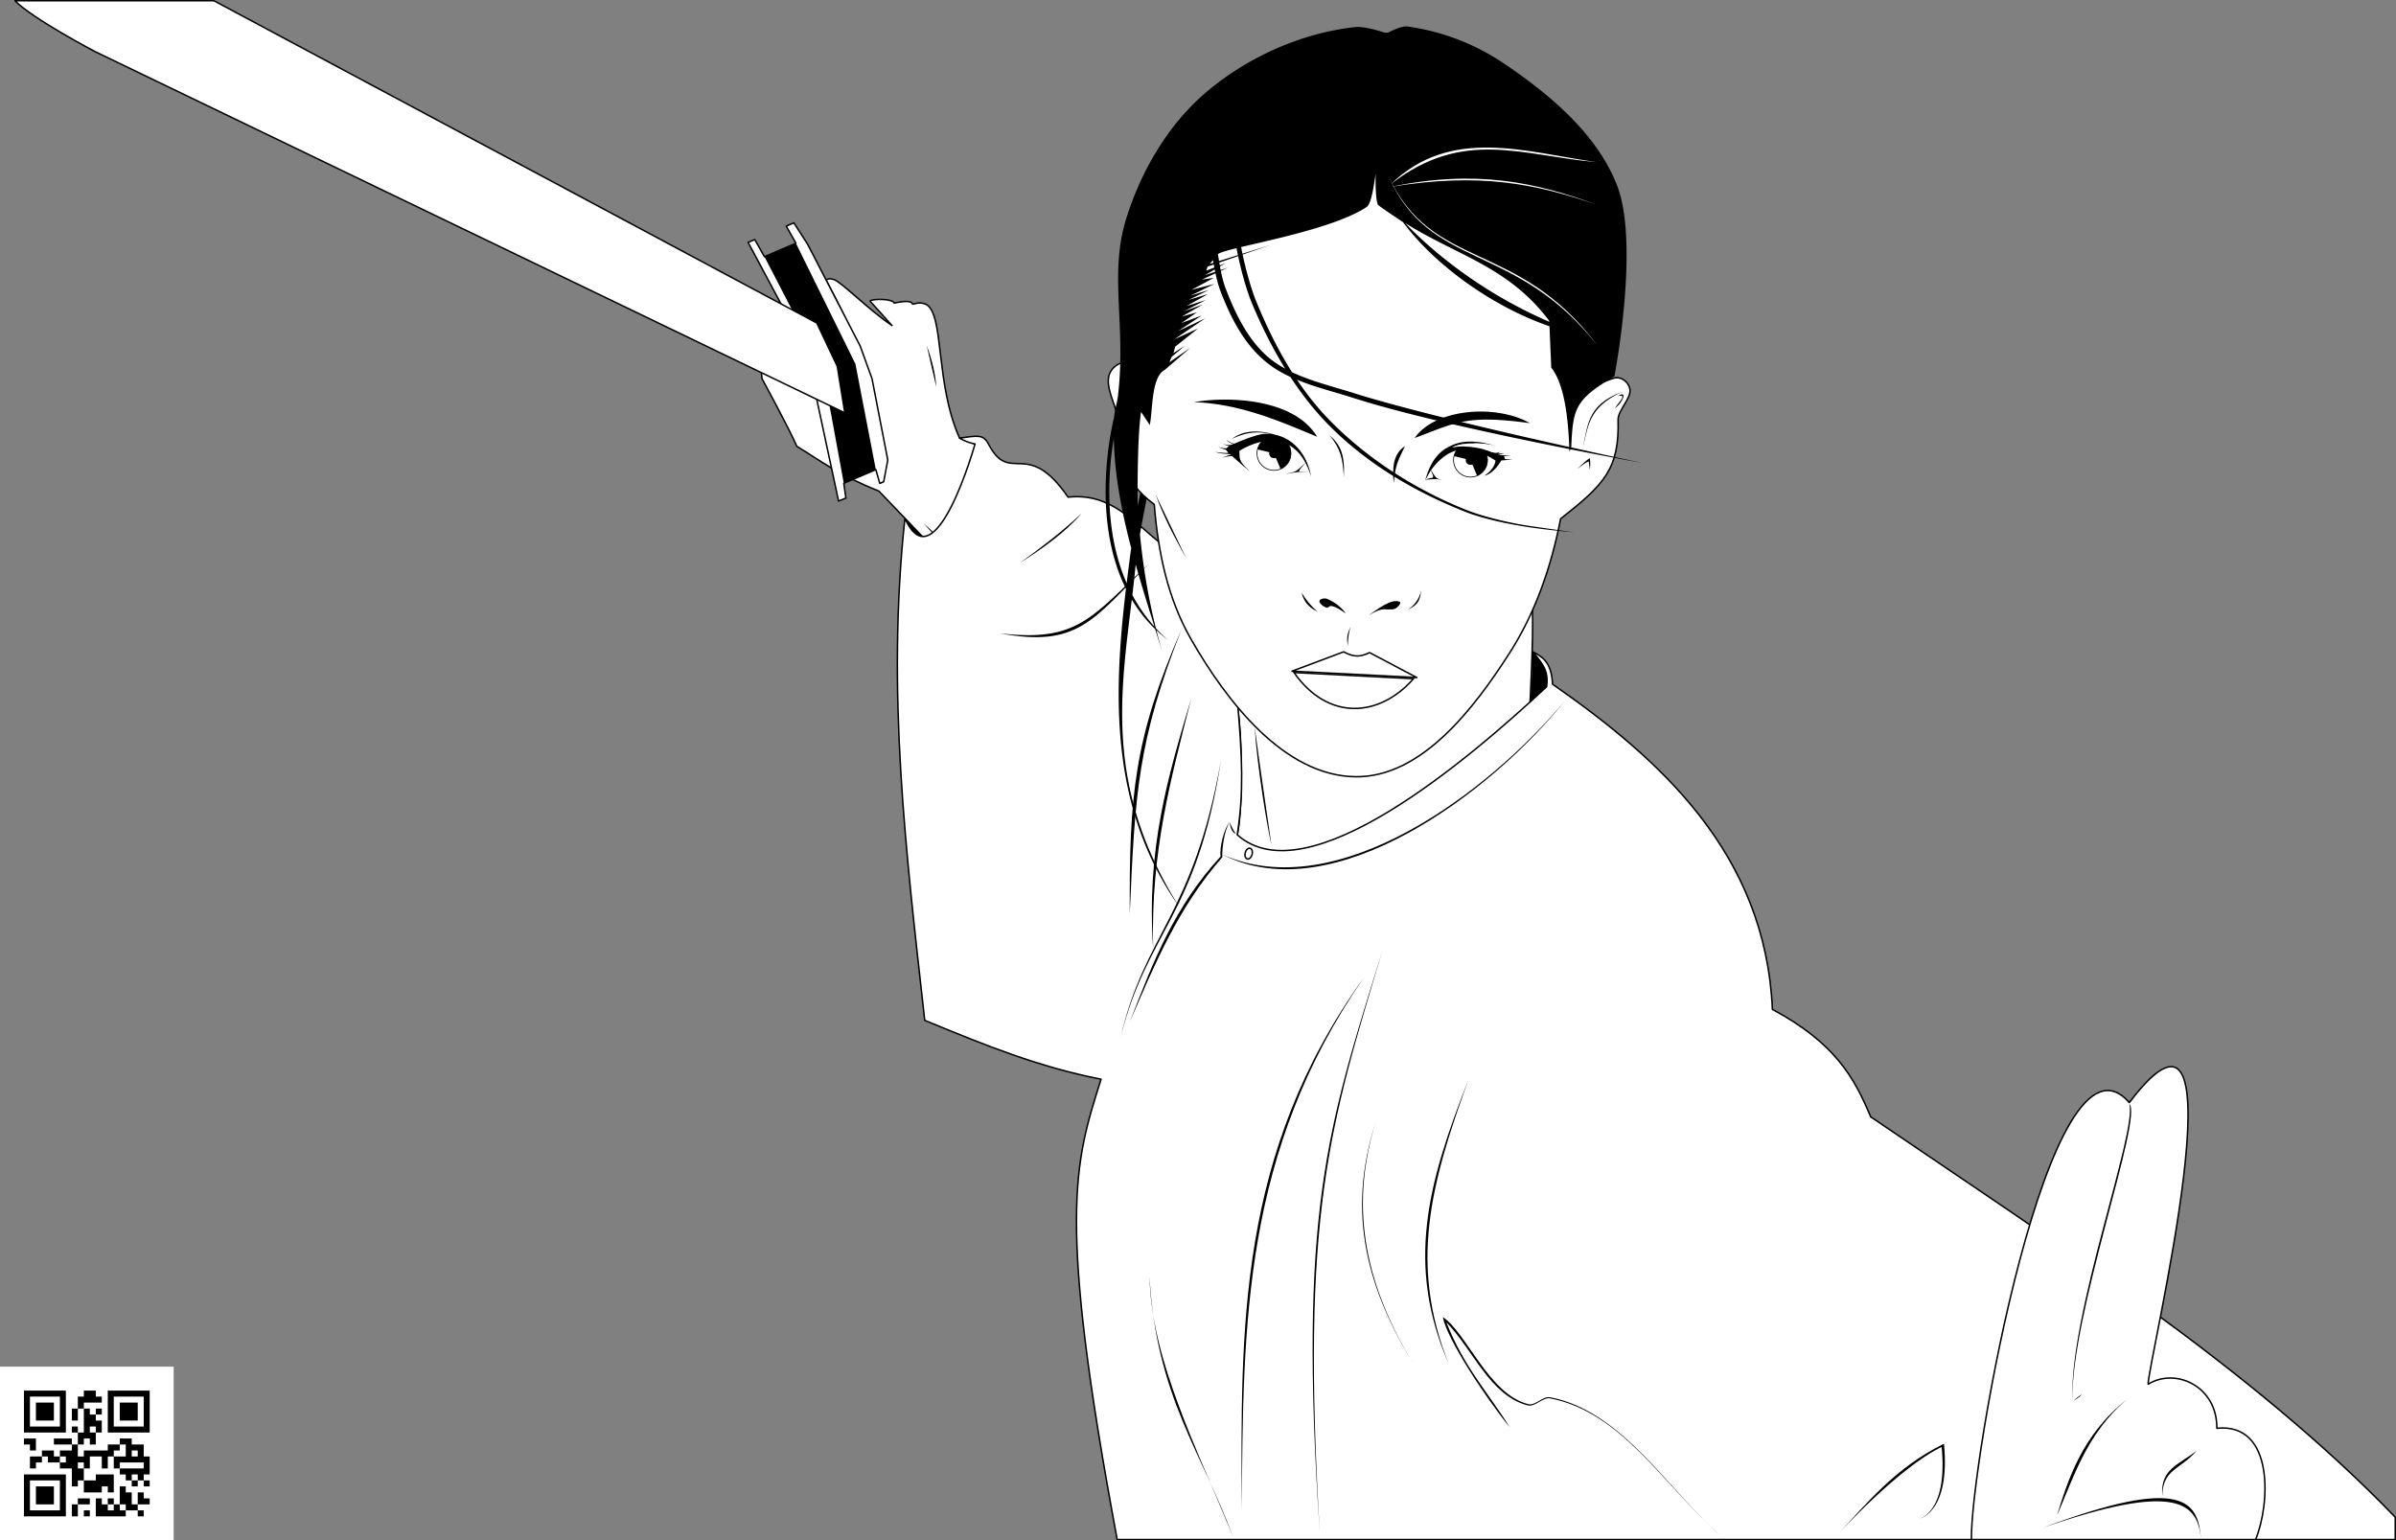 <svg xmlns="http://www.w3.org/2000/svg" width="1707.2" height="1097.6" viewBox="0 0 1600.5 1029"><rect x="0" y="0" width="1600.5" height="1029" fill="#808080" stroke="none"/><g transform="translate(0 -23.362)"><path fill="#fff" d="M0 936.362h116v116H0z"/><path d="M16 952.362h4v4h-4zM20 952.362h4v4h-4zM24 952.362h4v4h-4zM28 952.362h4v4h-4zM32 952.362h4v4h-4zM36 952.362h4v4h-4zM40 952.362h4v4h-4zM56 952.362h4v4h-4zM60 952.362h4v4h-4zM72 952.362h4v4h-4zM76 952.362h4v4h-4zM80 952.362h4v4h-4zM84 952.362h4v4h-4zM88 952.362h4v4h-4zM92 952.362h4v4h-4zM96 952.362h4v4h-4zM16 956.362h4v4h-4zM40 956.362h4v4h-4zM52 956.362h4v4h-4zM56 956.362h4v4h-4zM60 956.362h4v4h-4zM64 956.362h4v4h-4zM72 956.362h4v4h-4zM96 956.362h4v4h-4zM16 960.362h4v4h-4zM24 960.362h4v4h-4zM28 960.362h4v4h-4zM32 960.362h4v4h-4zM40 960.362h4v4h-4zM52 960.362h4v4h-4zM72 960.362h4v4h-4zM80 960.362h4v4h-4zM84 960.362h4v4h-4zM88 960.362h4v4h-4zM96 960.362h4v4h-4zM16 964.362h4v4h-4zM24 964.362h4v4h-4zM28 964.362h4v4h-4zM32 964.362h4v4h-4zM40 964.362h4v4h-4zM48 964.362h4v4h-4zM56 964.362h4v4h-4zM64 964.362h4v4h-4zM72 964.362h4v4h-4zM80 964.362h4v4h-4zM84 964.362h4v4h-4zM88 964.362h4v4h-4zM96 964.362h4v4h-4zM16 968.362h4v4h-4zM24 968.362h4v4h-4zM28 968.362h4v4h-4zM32 968.362h4v4h-4zM40 968.362h4v4h-4zM48 968.362h4v4h-4zM56 968.362h4v4h-4zM60 968.362h4v4h-4zM72 968.362h4v4h-4zM80 968.362h4v4h-4zM84 968.362h4v4h-4zM88 968.362h4v4h-4zM96 968.362h4v4h-4zM16 972.362h4v4h-4zM40 972.362h4v4h-4zM56 972.362h4v4h-4zM60 972.362h4v4h-4zM64 972.362h4v4h-4zM72 972.362h4v4h-4zM96 972.362h4v4h-4zM16 976.362h4v4h-4zM20 976.362h4v4h-4zM24 976.362h4v4h-4zM28 976.362h4v4h-4zM32 976.362h4v4h-4zM36 976.362h4v4h-4zM40 976.362h4v4h-4zM48 976.362h4v4h-4zM56 976.362h4v4h-4zM64 976.362h4v4h-4zM72 976.362h4v4h-4zM76 976.362h4v4h-4zM80 976.362h4v4h-4zM84 976.362h4v4h-4zM88 976.362h4v4h-4zM92 976.362h4v4h-4zM96 976.362h4v4h-4zM52 980.362h4v4h-4zM56 980.362h4v4h-4zM60 980.362h4v4h-4zM16 984.362h4v4h-4zM20 984.362h4v4h-4zM36 984.362h4v4h-4zM40 984.362h4v4h-4zM44 984.362h4v4h-4zM52 984.362h4v4h-4zM60 984.362h4v4h-4zM80 984.362h4v4h-4zM84 984.362h4v4h-4zM20 988.362h4v4h-4zM48 988.362h4v4h-4zM72 988.362h4v4h-4zM76 988.362h4v4h-4zM84 988.362h4v4h-4zM88 988.362h4v4h-4zM92 988.362h4v4h-4zM28 992.362h4v4h-4zM32 992.362h4v4h-4zM40 992.362h4v4h-4zM44 992.362h4v4h-4zM48 992.362h4v4h-4zM56 992.362h4v4h-4zM60 992.362h4v4h-4zM64 992.362h4v4h-4zM68 992.362h4v4h-4zM72 992.362h4v4h-4zM84 992.362h4v4h-4zM92 992.362h4v4h-4zM20 996.362h4v4h-4zM24 996.362h4v4h-4zM32 996.362h4v4h-4zM36 996.362h4v4h-4zM44 996.362h4v4h-4zM48 996.362h4v4h-4zM52 996.362h4v4h-4zM56 996.362h4v4h-4zM68 996.362h4v4h-4zM76 996.362h4v4h-4zM80 996.362h4v4h-4zM84 996.362h4v4h-4zM88 996.362h4v4h-4zM92 996.362h4v4h-4zM96 996.362h4v4h-4zM20 1000.362h4v4h-4zM40 1000.362h4v4h-4zM44 1000.362h4v4h-4zM48 1000.362h4v4h-4zM56 1000.362h4v4h-4zM68 1000.362h4v4h-4zM76 1000.362h4v4h-4zM96 1000.362h4v4h-4zM48 1004.362h4v4h-4zM52 1004.362h4v4h-4zM80 1004.362h4v4h-4zM84 1004.362h4v4h-4zM88 1004.362h4v4h-4zM92 1004.362h4v4h-4zM96 1004.362h4v4h-4zM16 1008.362h4v4h-4zM20 1008.362h4v4h-4zM24 1008.362h4v4h-4zM28 1008.362h4v4h-4zM32 1008.362h4v4h-4zM36 1008.362h4v4h-4zM40 1008.362h4v4h-4zM48 1008.362h4v4h-4zM52 1008.362h4v4h-4zM64 1008.362h4v4h-4zM68 1008.362h4v4h-4zM72 1008.362h4v4h-4zM84 1008.362h4v4h-4zM92 1008.362h4v4h-4zM16 1012.362h4v4h-4zM40 1012.362h4v4h-4zM48 1012.362h4v4h-4zM56 1012.362h4v4h-4zM60 1012.362h4v4h-4zM64 1012.362h4v4h-4zM68 1012.362h4v4h-4zM72 1012.362h4v4h-4zM88 1012.362h4v4h-4zM96 1012.362h4v4h-4zM16 1016.362h4v4h-4zM24 1016.362h4v4h-4zM28 1016.362h4v4h-4zM32 1016.362h4v4h-4zM40 1016.362h4v4h-4zM56 1016.362h4v4h-4zM60 1016.362h4v4h-4zM64 1016.362h4v4h-4zM72 1016.362h4v4h-4zM80 1016.362h4v4h-4zM16 1020.362h4v4h-4zM24 1020.362h4v4h-4zM28 1020.362h4v4h-4zM32 1020.362h4v4h-4zM40 1020.362h4v4h-4zM80 1020.362h4v4h-4zM84 1020.362h4v4h-4zM92 1020.362h4v4h-4zM16 1024.362h4v4h-4zM24 1024.362h4v4h-4zM28 1024.362h4v4h-4zM32 1024.362h4v4h-4zM40 1024.362h4v4h-4zM52 1024.362h4v4h-4zM56 1024.362h4v4h-4zM64 1024.362h4v4h-4zM72 1024.362h4v4h-4zM80 1024.362h4v4h-4zM84 1024.362h4v4h-4zM92 1024.362h4v4h-4zM96 1024.362h4v4h-4zM16 1028.362h4v4h-4zM40 1028.362h4v4h-4zM48 1028.362h4v4h-4zM64 1028.362h4v4h-4zM68 1028.362h4v4h-4zM76 1028.362h4v4h-4zM84 1028.362h4v4h-4zM88 1028.362h4v4h-4zM16 1032.362h4v4h-4zM20 1032.362h4v4h-4zM24 1032.362h4v4h-4zM28 1032.362h4v4h-4zM32 1032.362h4v4h-4zM36 1032.362h4v4h-4zM40 1032.362h4v4h-4zM48 1032.362h4v4h-4zM56 1032.362h4v4h-4zM64 1032.362h4v4h-4zM68 1032.362h4v4h-4zM72 1032.362h4v4h-4zM76 1032.362h4v4h-4zM80 1032.362h4v4h-4zM92 1032.362h4v4h-4z"/><path d="M626.29 392.365l-39.216-40.943c-27.476-11.018-37.994-19.679-54.782-29.875-6.045-13.64-23.276-45.177-23.276-45.177l-.485-4.692 38.837 18.805c.88-.146 77.86 58.982 4.71-79.552 0 0-.07-2.287 4.838-.855 4.909 1.432 23.729 20.597 38.907 30.742l-14.668-16.32c1.473-1.716 15.362-1.618 16.1 1.321 3.027-.486 11.268-2.506 12.372.723 2.521-.21 4.103-1.755 8.889.09 12.423 6.44 5.954 52.806 22.484 89.4l16.035 6.068c.796 36.754-11.57 67.89-30.745 70.265z" fill="#fff" stroke="#000" stroke-linejoin="round"/><path d="M619.074 254.288c3.461 9.328 5.757 18.527 6.386 27.541-2.129-8.63-4.257-17.972-6.386-27.541zM616.777 372.806c5.516 6.15 8.987 10.045 15.361 15.862-5.463-6.918-9.071-10.273-15.36-15.862z"/><path d="M825.964 494.704c3.512 5.896 5.008 72.801-.088 88.993 50.814 45 194.429-81.491 196.023-87.964 0 0 2.508-46.51 1.76-64.931" fill="#fff" stroke="#000" stroke-linejoin="round"/><path d="M838.09 508.96c1.697 27.089 8.34 66.472 11.208 78.996-1.523-10.927-7.503-51.513-11.209-78.996z"/><path d="M604.463 369.577c-12.452 116.251.647 222.46 13.247 335.42 41.933 17.356 76.52 31.196 117.787 39.346-17.774 56.327-29.598 91.265 10.78 307.52H1600v-14.94c-95.94-99.59-225.494-182.37-350.413-267.47-10.91-26.207-23.785-49.288-65.644-71.782-4.598-103.662-74.24-166.674-146.871-217.237-.65-15.764-7.867-18.67-13.338-21.772 8.368 9.877 10.485 13.93 9.393 23.489-53.314 49.71-160.312 140.388-206.68 98.873 4.448-27.659 3.396-52.506.138-89.209-19.24-48.471-26.288-68.105-48.242-102.884-22.349-18.112-36.898-36.402-64.894-33.45-27.714-40.335-38.667-7.405-53.236-35.614-3.46-6.699-7.705-5.33-19.213-3.835 5.506 3.289 10.313 3.903 10.313 3.903s-26.568 94.8-46.85 49.642z" fill="#fff" stroke="#000" stroke-linejoin="round"/><path d="M722.635 366.196c-11.158 13.007-25.936 23.428-41.456 33.32 14.297-10.39 28.404-21.063 41.456-33.32zM667.769 446.431c51.836 9.674 61.936-8.18 99.882-46.753-39.036 36.566-47.858 52.898-99.882 46.753zM789.138 444.07c-31.696 72.67-34.842 111.228-34.474 189.847 3.548-80.991 5.296-115.364 34.474-189.847zM795.75 489.879c-13.748 54.694-27.012 101.362-25.502 166.706-4.435-65.77 9.534-113.415 25.502-166.706z"/><path d="M815.584 531.437c-15.976 103.62-49.495 114.15-67.06 185.124 16.062-69.988 48.476-81.129 67.06-185.124z"/><path d="M821.469 572.518c-.043.048-.082.108-.125.157-3.788 4.323-6.821 16.92-6.032 22.906-30.26 32.712-45.036 69.895-60.656 110.594 16.979-39.253 32.262-76.36 61.815-110.125-.185-5.837 1.174-17.458 4.873-23.313.57 3.227 1.237 6.413 4.218 7.781-1.99-2.896-3.043-5.339-4.187-7.812.035-.057.058-.133.094-.188z"/><path d="M835.045 590.058c-.672-.18-1.378.104-1.952.642-.573.538-1.033 1.322-1.289 2.275-.255.954-.257 1.893-.029 2.645.228.753.697 1.352 1.369 1.532.672.18 1.378-.104 1.951-.642.574-.538 1.042-1.351 1.297-2.305.256-.954.25-1.862.022-2.615-.228-.753-.697-1.351-1.37-1.532z" style="line-height:normal;-inkscape-font-specification:Sans;text-indent:0;text-align:start;text-decoration-line:none;text-transform:none;block-progression:tb;marker:none" color="#000" font-weight="400" font-family="Sans" overflow="visible" fill="#fff" stroke="#000"/><path d="M816.529 594.247c76.796 34.222 177.636-41.504 228.571-102.48-47.872 59.975-153.95 140.52-228.571 102.48zM767.887 876.183c4.223 79.768 35.518 118.53 55.726 173.79-23.71-58.556-54.673-118.012-55.726-173.79zM910.974 676.52c-84.215 116.971-82.224 234.283-81.48 355.974.865-126.797 1.107-239.237 81.48-355.974z"/><path d="M923.663 657.82c-37.266 119.172-56.456 176.371-42.075 389.367-12.605-212.608 6.14-269.89 42.075-389.368zM918.907 773.165c-19.728 60.99-5.64 111.626 26.63 163.824-32.918-53.753-44.797-105.038-26.63-163.824zM967.65 934.27c-28.528-65.35-14.344-120.172 13.224-189.374-25.901 70.9-39.31 123.696-13.223 189.375z"/><path d="M963.784 903.22c2.555 14.222 27.73 52.77 44.81 73.767-14.235-23.044-30.422-39.841-42.469-70.314 17.905 18.36 29.215 49.146 54.305 55.551 5.124 1.308 9.979-5.644 15.17-4.64 47.785 9.243 75.394 57.71 113.629 91.691-35.447-31.227-65.748-83.21-113.72-92.48-5.053-.977-9.755 5.836-14.744 4.576-26.313-6.643-41.166-47.787-56.98-58.152zM1228.02 1048.011s40.432-44.334 68.98-58.017c4.33 44.773-15.612 48.227-15.612 48.227s21.66-3.408 17.167-50.373c-32.022 15.63-52.017 40.127-70.534 60.163z" style="line-height:normal;-inkscape-font-specification:Sans;text-indent:0;text-align:start;text-decoration-line:none;text-transform:none;block-progression:tb;marker:none" color="#000" font-weight="400" font-family="Sans" overflow="visible"/><path d="M1023.734 458.662c-.388 11.66-.437 24.225-1.66 33.66l11.053-10.171c2.058-8.868-2.498-16.412-9.393-23.489zM604.463 369.577c3.249 4.607 4.357 11.048 11.663 12.177z"/><path d="M926.375 45.643c-36.274.096-67.749 7.48-99.607 37.245-44.938 41.988-56.075 138.131-56.518 201.568-3.518-9.912-5.863-16.591-17.864-18.85-4.357-.82-9.503 3.168-11.156 7.281-3.444 8.566 3.866 20.216 5.336 29.33 4.54 28.142 1.716 41.313 24.465 58.114 2.486 31.742 9.021 62.827 24.407 89.781 23.738 41.59 62.302 91.71 110.187 92.156 44.014.41 79.095-45.752 102.844-82.812 17.168-26.792 27.801-57.618 34-89.531 29.21-22.978 39.275-33.22 38.402-66.169-.164-6.188 9.063-14.437 7.893-20.488-.907-4.69-5.834-8.802-10.965-7.208-27.54 8.718-27.42 27.143-27.42 27.143s26.415-144.725-21.864-204.421c-21.397-26.457-64.34-53.239-102.14-53.139z" fill="#fff" stroke="#000" stroke-linejoin="round"/><path d="M771.9 353.633l20.544 42.857c-7.86-14.26-14.881-27.027-20.543-42.857zM1053.71 336.578c2.661-2.625 5.307-5.285 8.292-7.154.501 2.987.312 5.436-.056 7.89-.139-2.015-.333-3.965-.777-5.777-2.745 1.17-4.911 3.279-7.458 5.041zM1056.759 324.79c4.285-15.612 2.94-28.537 26.751-39.64-24.433 9.028-22.67 23.59-26.751 39.64z"/><path d="M1080.696 287.987c6.627-1.57 1 3.652-2.003 8.014 4.962-2.971 9.047-12.427 2.003-8.014z"/><g transform="translate(131.287 28.349)"><circle cx="851.004" cy="302.38" r="11.334" fill="#fff" stroke="#000" stroke-width=".5" stroke-linejoin="round"/><path d="M839.983 299.731a11.334 11.334 0 0111.303-8.681 11.334 11.334 0 0110.856 9.234 11.334 11.334 0 01-6.756 12.549l-4.382-10.453z"/><circle cx="851.004" cy="302.38" r="3.188"/></g><circle cx="851.004" cy="326.242" r="11.334" fill="#fff" stroke="#000" stroke-width=".5" stroke-linejoin="round"/><path d="M839.983 323.594a11.334 11.334 0 0111.303-8.682 11.334 11.334 0 0110.856 9.234 11.334 11.334 0 01-6.756 12.55l-4.382-10.454z"/><circle cx="851.004" cy="326.242" r="3.188"/><path d="M797.639 292.004c29.696 1.235 53.903 11.226 82.172 23.14-15.323-25.698-59.498-27.118-82.172-23.14zM944.982 315.97c27.712-10.285 34.336-15.735 76.978-9.917-22.95-13.036-63.598-9.562-76.978 9.918zM837.594 311.643c-5.575.192-10.595 1.79-14.688 4.938 9.397-4.517 17.204-5.33 26.469-3.188a29.616 29.616 0 00-2.75-.218 31.019 31.019 0 00-1.531 0c-6.181.14-20.699 6.646-20.699 6.646-2.428-.629-3.406-1.638-5.24-2.366 1.475 1.218 3.031 2.024 4.689 2.75l-2.05.417c-2.221.206-3.76-.387-5.471-1.044 1.28.579 3.025 1.473 4.63 1.836l-1.716 1.418c-2.33.078-3.37-.294-5.396-1.033 1.575.952 3.075 1.56 4.846 1.855 0 0 1.328 1.486 1.875 2.177-2.427.469-8.77-.563-8.77-.563 3.575 1.323 6.982 1.133 10.458 1.563l.125.156c-2.052.589-4.105 1.37-6.157 2.292 2.227-.7 4.486-1.214 6.824-1.25 0 0 6.444 5.91 12.145 10.49-8.138-7.51-7-8.63-7.312-13.938 14.064-8.589 33.557-11.918 44.156 7.969-7.758 7.242-6.254 5.483-13.469 7.5 6.754-1.165 8.283-1.745 16.032-1.375-7.919-.85-9.067 1.464-2.532-6.063 1.41 2.655 2.692 5.696 3.75 9.219-2.505-14.43-11.5-25.544-24.312-28.094-4.865-1.514-9.547-2.243-13.906-2.094zM981.313 318.362c-4.854.116-9.609 1.196-14.063 3.813-6.506 3.24-12.052 10.11-15.25 22.187.109-.216.235-.412.344-.625 6.51-.205 6.752-.809 11.218.531-4.034-1.561-3.858-.482-7.625-6.875 10.914-14.573 23.373-18.925 43.032-6.343-.6 6.02-7.469 10.093-7.469 10.093 6.538-1.318 11.34-10.163 11.34-10.163l7.546-.559-5.06-.33-.6-1.978 4.509-.22-8.384-.642 4.241-1.15-4.612.34 1.878-1.357c-3.368 1.417-5.459.5-9.15-.961 0 0-12.413-3.988-23.18-1.923 8.42-3.921 22.691-3.225 31.441-.275-6.531-2.028-13.436-3.723-20.156-3.563zm-25.5 19.188c2.87 6.757 1.623 4.102-3.47 6.156a82.075 82.075 0 013.47-6.156z"/><path d="M970.027 322.2c10.768-2.065 23.188 1.906 23.188 1.906.852.337 1.626.649 2.344.906.049.018.108.046.156.063.3.105.589.196.875.281.328.098.651.184.969.25.02.004.043-.004.062 0 .096.02.186.047.281.063.258.043.523.076.781.093.264.018.545.012.813 0h.124c.268-.016.534-.044.812-.093.042-.007.083-.023.125-.032.04-.008.084-.022.125-.03.256-.055.512-.135.781-.22.052-.016.104-.044.157-.062l-.15-3.4c-10.37-2.351-21.95-3.993-31.443.275z" fill="#fff"/><path d="M888.076 314.2c7.376 6.059 10.435 13.15 9.563 27.981-.602-12.57-2.273-19.345-9.563-27.981zM938.483 321.432c-7.893 5.047-8.562 14.697-7.473 24.66 1.083-12.198 2.783-14.805 7.473-24.66zM869.534 419.317c1.164 5.701 4.437 9.709 10.68 12.751-4.222-3.588-7.794-7.827-10.68-12.75zM949.293 417.72c-.78 9.388-4.257 10.062-8.599 13.024 3.96-3.32 7.28-6.564 8.599-13.024zM898.952 433.29c-1.964-3.28-6.88-7.65-12.564-9.893-1.52-.6-5.128-.064-5.05 1.711.059 1.375 2.907 3.928 5.092 4.216.895.118 1.56-1.144 2.462-1.127 3.758.074 10.06 5.093 10.06 5.093zM914.146 434.5c5.986-4.212 15.991-11.895 21.038-8.932 1 .586-1.798 4.554-4.593 4.822-6.916.665-6.284-1.82-16.445 4.11zM902.25 442.097c-1.76 3.687-3.031 6.01-1.962 12.732.225-5.805.663-9.042 1.962-12.732z"/><path d="M863.054 471.734l34.493-12.92c7.21 3.896 11.294 3.356 17.336.522l31.488 16.656z" fill="#fff" stroke="#000" stroke-linejoin="round"/><path d="M864.404 472.66c22.842 32.692 57.184 29.868 79.796 4.126z" fill="#fff" stroke="#000"/><path d="M939.344 41.018c-4.981.012-12.969 4.625-12.969 4.625s-14.052-4.983-21.219-4.187c-36.36 4.04-72.721 20.428-100.406 44.344-24.783 21.409-42.49 51.913-52.313 83.156-11.926 37.935.035 71.267-5.687 119.156-.54 4.37-2.28 9.46-2.5 13.844-.933 3.642-16.36 65.986 7.875 114.781-8.854 73.96-9.988 147.79 35.594 212.469-49.544-79.052-39.383-141.457-31.688-205.281 4.205 7.015 9.344 13.664 15.594 19.687 1.838 5.88 3.67 11.72 5.438 17.531-1.682-5.532-3.193-11.15-4.625-16.812 2.437 2.295 5.034 4.53 7.812 6.625a103.807 103.807 0 01-8.125-7.875c-5.203-20.852-8.624-41.752-10.618-62.445-.12-1.244 4.461-24.052 4.461-24.052l-4.112-4.485-1.878 9.09s-.637-43.47 2.24-62.67l5.845 8.843c2.08-11.32.985-32.048 10-36.906l17.187-14.813-14.063 9.688 1.344-3.469 9.125-7.687-7.781 5.062 1.094-4.25L800.28 242.8l-15.75 7.218 20.532-13.968-18.032 8.468 15.719-10.375-13.563 5.032 10.344-7.157-10 2.782 14-8.032-12.437 4.5 14.25-7.437-12.75 4 14.312-8-12.875 3.875 13.594-6.656-12.344 3.843 15.875-7.843-15.218 3.937 14.843-7.969-7.843 1.094 9-4.156c.923 4.336 1.98 8.368 3.25 11.687 6.579 17.219 15.201 34.489 29.468 46.688 5.212 4.456 11.074 7.951 17.313 10.844 7.657 11.704 16.264 22.707 25.875 32.406 25.728 25.966 57.405 44.445 91.375 57.875 11.424 4.516 29.556 8.395 44.625 10.469 15.068 2.074 27.312 3.031 27.312 3.031s-25.735-3.702-26.781-3.844c-15.006-2.065-33.102-6.442-44.156-10.812-33.729-13.335-65.678-33.568-91.188-59.313-8.502-8.581-15.952-17.966-22.625-27.906 12.193 5.028 25.409 8.212 37.5 12.094 38.156 12.248 100.758 25.553 144.375 34.187.02.606.045 1.2.063 1.813.244-.553.457-1.104.688-1.657 28.115 5.56 48.218 9.157 48.218 9.157s-19.962-4.23-47.687-10.407c1.198-26.164 2.333-31.643 28.857-47.52 0 0 17.136-88.658 1.643-127.855-13.461-34.055-44.364-60.018-74.656-80.593-19.254-13.078-40.808-21.76-65.094-25.219a6.893 6.893 0 00-.969-.063zm-20.386 98.451c-.228 4.312-.128 17.95 1.57 20.8 3.885 3.07 12.715 8.827 16.598 11.428 20.129 27.245 58.016 55.867 97.905 69.634l1.188 27.625c7.536 9.497 11.104 28.248 12.031 53.031-43.757-9.76-106.303-24.317-142.781-35.656-14.028-4.503-29.214-8.065-42.407-14.313-9.266-14.641-16.914-30.386-23.625-46.562-3.321-8.008-6.983-20.705-9.375-32.031l18.813-6.47-18.938 5.907c-.27-1.299-.516-2.593-.75-3.844-.04-.214-.085-.412-.125-.625 23.142-5.453 65.228-14.328 83.789-26.715 3.536-2.36 5.147-16.833 6.107-22.209zm19.697 32.945c35.237 22.012 69.096 29.093 96.22 65.323l.031.594c-38.607-16.591-72.692-41.33-96.251-65.917zM826 189.144c.016.083.015.134.031.218.27 1.451.562 2.936.875 4.438l-12.594 3.937c-.25-1.522-.52-3.04-.75-4.594 1.387-1.097 5.962-2.42 12.438-4zm1.063 5.312c2.35 11.1 5.755 23.16 9.125 31.281 6.172 14.88 13.573 29.818 22.28 43.906-4.001-2.192-7.789-4.661-11.218-7.593-13.613-11.64-22.08-29.077-28.594-46.125-1.265-3.312-2.279-7.29-3.156-11.594l4.656-2.156-4.781 1.562c-.154-.772-.293-1.584-.438-2.375l3.72-2.187-3.845 1.5c-.112-.626-.236-1.24-.343-1.875zm-16.782 2.687c.096.58.182 1.174.282 1.75l-2.438.782zm.5 2.907c.122.69.248 1.35.375 2.03l-5.375 2.095.844-2.688zm.625 3.343c.103.525.207 1.046.313 1.563l-6.782 2.219zM744 316.331c.523 24.478 5.29 49.068 11.688 73.406l-.094.031a1645.32 1645.32 0 00-3 23.188c-15.669-35.793-12.103-75.97-8.594-96.625zm14.625 84.156c3.928 13.954 8.252 27.816 12.531 41.5-5.958-6.613-10.815-13.737-14.75-21.125.805-6.764 1.566-13.55 2.219-20.375z"/><path d="M929.162 146.313c48.282-37.593 87.788-18.88 137.19-14.64-47.58-6.811-97.2-23.989-137.19 14.64z" fill="#fff"/><path d="M928.926 148.202c56.815-11.803 96.717-3.066 136.717 11.57-40.732-13.774-77.27-21.292-136.717-11.57z" fill="#fff"/><path d="M927.273 140.41c27.789 64.313 84.698 43.492 140.023 114.05-53.593-71.76-110.97-49.687-140.023-114.05z" fill="#fff"/><path d="M521.88 226.726l-22.147-41.424 4.439-1.898 6.471 11.427 21.02-8.988-6.47-11.427 5.112-2.187 9.234 14.39 35.082 67.962 7.876 21.75 10.53 54.35-2.737 14.532-2.587 1.106-2.657-9.233-21.405 9.152 1.404 9.863-4.894 2-19.996-93.285z" fill="#fff" stroke="#000" stroke-linejoin="round"/><path d="M531.663 185.843l39.766 80.66 13.617 70.583-21.405 9.152-13.927-75.934-39.07-75.473z"/><path d="M63.431 57.806s-41.668-21.889-53.42-33.944h132.913L545.632 239.16l13.692 28.97 5.009 31.055zM1422.36 759.95c80.913-106.984 11.416 177.973 12.584 188.14 18.409-11.39 46.243 1.51 45.868 29.439 38.962-3.94 35.439 51.635 25.898 74.333h-189.827c-.875-48.825 52.203-352.944 105.476-291.912z" fill="#fff" stroke="#000" stroke-linejoin="round"/><path d="M1422.313 760.83c5.457 18.337-40.563 140.703-37.959 198.865-1.584-56.81 47.791-190.866 37.958-198.864zm-37.492 198.533c1.863-1.255 4.057-2.363 5.929-4.595-2.326 1.456-4.414 3.143-5.93 4.595zM1420.993 958.115c-30.422 23.614-39.863 54.788-46.976 77.7 10.626-23.885 19.657-55.044 46.976-77.7zM1444.392 1023.055c.098-18.32 11.98-17.758 22.786-30.343-12.692 9.614-24.359 12.357-22.786 30.343z"/><path d="M1470.213 1051.036c-2.485-23.311-15.72-38.21-105.893-6.946 95.44-35.826 103.81-16.877 105.893 6.946z"/></g></svg>